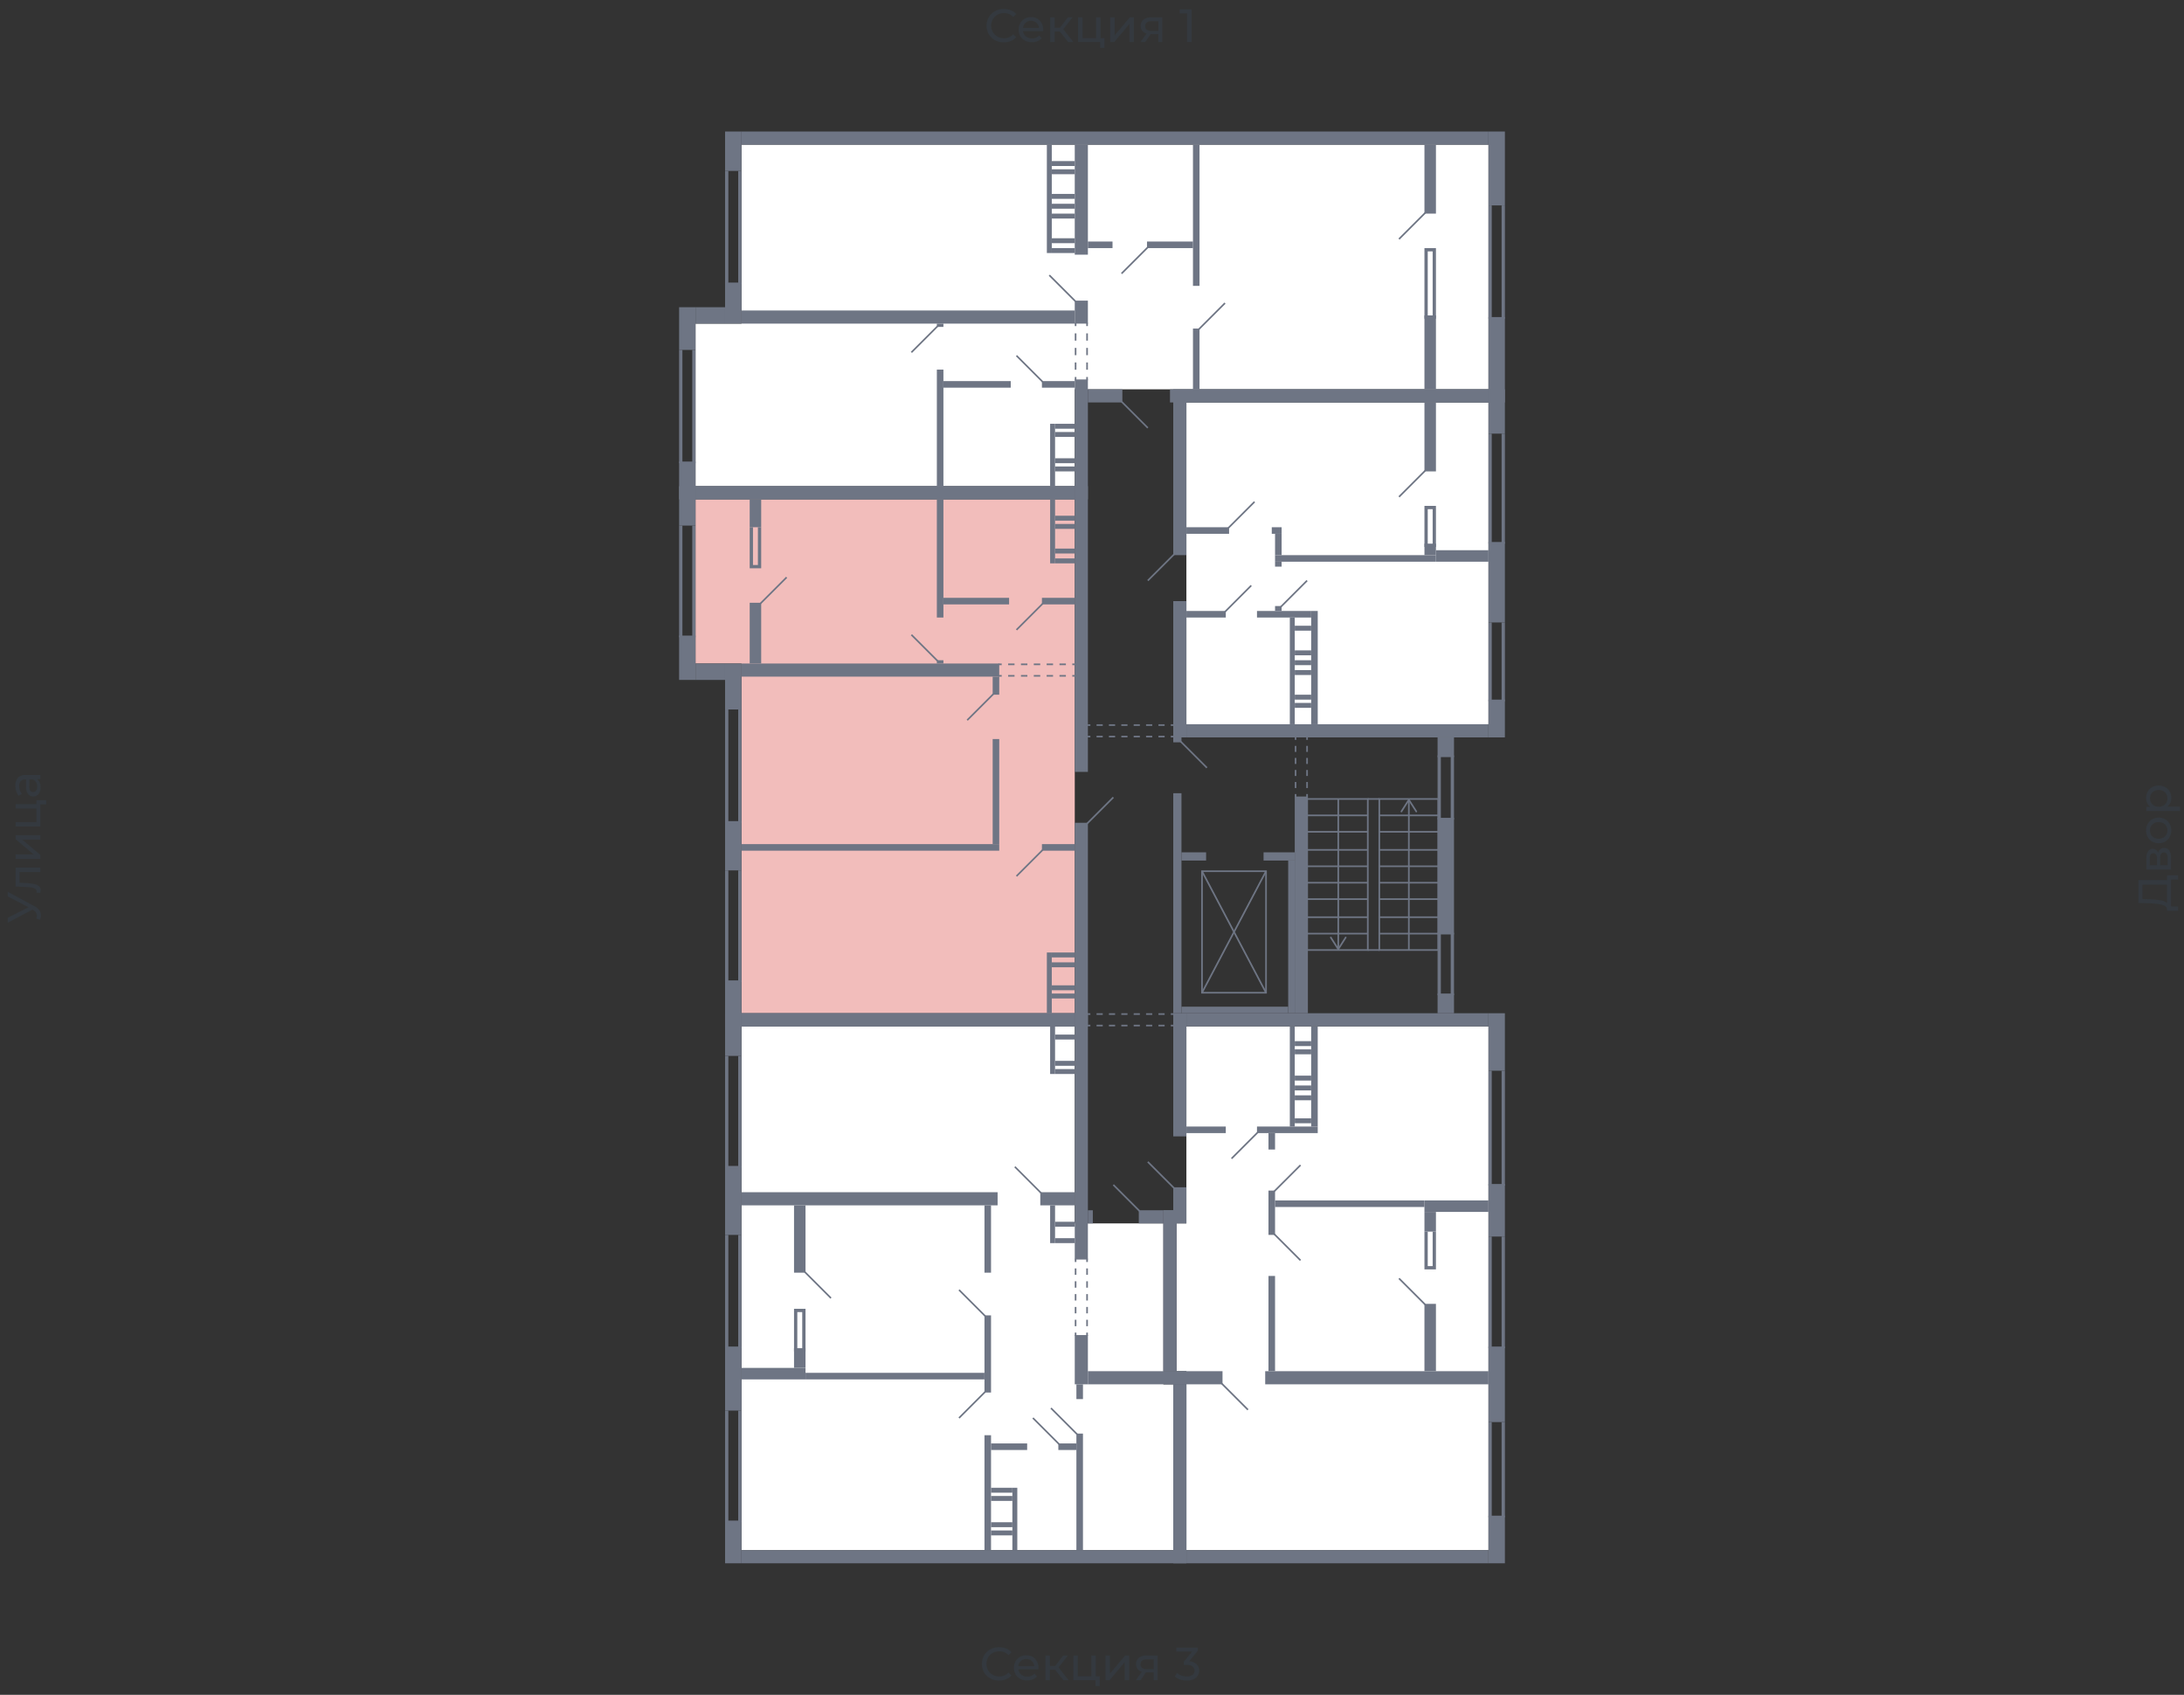 <svg xmlns="http://www.w3.org/2000/svg" width="656" height="509" viewBox="0 0 656 509">
  <rect x="0" y="0" width="656" height="509" fill="#333333" stroke="none"/>
  <title>42-2_2s_2-9fl</title>
  <g id="Слой_2" data-name="Слой 2">
    <g id="_42-2_2s_2-9fl" data-name="42-2_2s_2-9fl">
      <rect width="656" height="509" fill="none"/>
      <g id="hover">
        <polygon id="_42-2_2s_2-9fl_1" data-name="42-2_2s_2-9fl_1" points="356.354 308.25 447.088 308.25 447.088 465.555 356.354 465.555 356.354 411.805 353.396 411.805 353.396 367.424 356.354 367.424 356.354 308.25" fill="white"/>
        <polygon id="_42-2_2s_2-9fl_2" data-name="42-2_2s_2-9fl_2" points="349.451 367.424 349.451 415.75 352.409 415.75 352.409 465.555 222.719 465.555 222.719 308.25 322.822 308.25 322.822 367.424 349.451 367.424" fill="white"/>
        <polygon id="_42-2_2s_2-9fl_3" data-name="42-2_2s_2-9fl_3" points="322.822 304.305 222.719 304.305 222.719 199.271 208.912 199.271 208.912 149.959 322.822 149.959 322.822 304.305" fill="#F2BDBB"/>
        <polygon id="_42-2_2s_2-9fl_4" data-name="42-2_2s_2-9fl_4" points="322.822 146.014 208.912 146.014 208.912 97.195 222.719 97.195 222.719 43.445 447.088 43.445 447.088 116.92 322.822 116.92 322.822 146.014" fill="white"/>
        <polygon id="_42-2_2s_2-9fl_5" data-name="42-2_2s_2-9fl_5" points="356.354 217.516 356.354 180.532 356.354 120.865 447.088 120.865 447.088 217.516 356.354 217.516" fill="white"/>
      </g>
      <g id="o">
        <line x1="447.581" y1="163.273" x2="447.581" y2="130.234" fill="none" stroke="#6e7584" stroke-miterlimit="10" stroke-width="0.986"/>
        <line x1="451.526" y1="163.273" x2="451.526" y2="130.234" fill="none" stroke="#6e7584" stroke-miterlimit="10" stroke-width="0.986"/>
        <line x1="447.581" y1="210.612" x2="447.581" y2="186.943" fill="none" stroke="#6e7584" stroke-miterlimit="10" stroke-width="0.986"/>
        <line x1="451.526" y1="210.612" x2="451.526" y2="186.943" fill="none" stroke="#6e7584" stroke-miterlimit="10" stroke-width="0.986"/>
        <polyline points="428.35 164.259 428.35 152.424 430.815 152.424 430.815 164.259" fill="none" stroke="#6e7584" stroke-miterlimit="10" stroke-width="0.986"/>
        <line x1="222.226" y1="51.335" x2="222.226" y2="85.36" fill="none" stroke="#6e7584" stroke-miterlimit="10" stroke-width="0.986"/>
        <line x1="218.281" y1="51.335" x2="218.281" y2="85.36" fill="none" stroke="#6e7584" stroke-miterlimit="10" stroke-width="0.986"/>
        <line x1="208.419" y1="105.085" x2="208.419" y2="139.11" fill="none" stroke="#6e7584" stroke-miterlimit="10" stroke-width="0.986"/>
        <line x1="204.474" y1="105.085" x2="204.474" y2="139.11" fill="none" stroke="#6e7584" stroke-miterlimit="10" stroke-width="0.986"/>
        <line x1="447.581" y1="61.69" x2="447.581" y2="95.716" fill="none" stroke="#6e7584" stroke-miterlimit="10" stroke-width="0.986"/>
        <line x1="451.526" y1="61.69" x2="451.526" y2="95.716" fill="none" stroke="#6e7584" stroke-miterlimit="10" stroke-width="0.986"/>
        <polyline points="428.35 95.716 428.35 75.005 430.815 75.005 430.815 95.716" fill="none" stroke="#6e7584" stroke-miterlimit="10" stroke-width="0.986"/>
        <line x1="222.226" y1="213.078" x2="222.226" y2="247.103" fill="none" stroke="#6e7584" stroke-miterlimit="10" stroke-width="0.986"/>
        <line x1="218.281" y1="213.078" x2="218.281" y2="247.103" fill="none" stroke="#6e7584" stroke-miterlimit="10" stroke-width="0.986"/>
        <line x1="222.226" y1="261.404" x2="222.226" y2="294.936" fill="none" stroke="#6e7584" stroke-miterlimit="10" stroke-width="0.986"/>
        <line x1="218.281" y1="261.404" x2="218.281" y2="294.936" fill="none" stroke="#6e7584" stroke-miterlimit="10" stroke-width="0.986"/>
        <line x1="208.419" y1="157.849" x2="208.419" y2="191.381" fill="none" stroke="#6e7584" stroke-miterlimit="10" stroke-width="0.986"/>
        <line x1="204.474" y1="157.849" x2="204.474" y2="191.381" fill="none" stroke="#6e7584" stroke-miterlimit="10" stroke-width="0.986"/>
        <polyline points="225.678 158.342 225.678 170.177 228.143 170.177 228.143 158.342" fill="none" stroke="#6e7584" stroke-miterlimit="10" stroke-width="0.986"/>
        <line x1="222.226" y1="317.126" x2="222.226" y2="350.658" fill="none" stroke="#6e7584" stroke-miterlimit="10" stroke-width="0.986"/>
        <line x1="218.281" y1="317.126" x2="218.281" y2="350.658" fill="none" stroke="#6e7584" stroke-miterlimit="10" stroke-width="0.986"/>
        <line x1="222.226" y1="423.64" x2="222.226" y2="457.172" fill="none" stroke="#6e7584" stroke-miterlimit="10" stroke-width="0.986"/>
        <line x1="218.281" y1="423.64" x2="218.281" y2="457.172" fill="none" stroke="#6e7584" stroke-miterlimit="10" stroke-width="0.986"/>
        <line x1="222.226" y1="370.876" x2="222.226" y2="404.901" fill="none" stroke="#6e7584" stroke-miterlimit="10" stroke-width="0.986"/>
        <line x1="218.281" y1="370.876" x2="218.281" y2="404.901" fill="none" stroke="#6e7584" stroke-miterlimit="10" stroke-width="0.986"/>
        <polyline points="238.992 405.888 238.992 393.56 241.458 393.56 241.458 405.888" fill="none" stroke="#6e7584" stroke-miterlimit="10" stroke-width="0.986"/>
        <line x1="447.581" y1="321.564" x2="447.581" y2="356.083" fill="none" stroke="#6e7584" stroke-miterlimit="10" stroke-width="0.986"/>
        <line x1="451.526" y1="321.564" x2="451.526" y2="356.083" fill="none" stroke="#6e7584" stroke-miterlimit="10" stroke-width="0.986"/>
        <line x1="447.581" y1="427.092" x2="447.581" y2="455.693" fill="none" stroke="#6e7584" stroke-miterlimit="10" stroke-width="0.986"/>
        <line x1="451.526" y1="427.092" x2="451.526" y2="455.693" fill="none" stroke="#6e7584" stroke-miterlimit="10" stroke-width="0.986"/>
        <line x1="447.581" y1="371.369" x2="447.581" y2="404.901" fill="none" stroke="#6e7584" stroke-miterlimit="10" stroke-width="0.986"/>
        <line x1="451.526" y1="371.369" x2="451.526" y2="404.901" fill="none" stroke="#6e7584" stroke-miterlimit="10" stroke-width="0.986"/>
        <polyline points="430.815 369.89 430.815 380.739 428.35 380.739 428.35 369.89" fill="none" stroke="#6e7584" stroke-miterlimit="10" stroke-width="0.986"/>
        <line x1="432.295" y1="226.885" x2="432.295" y2="246.117" fill="none" stroke="#6e7584" stroke-miterlimit="10" stroke-width="0.986"/>
        <line x1="436.24" y1="226.885" x2="436.24" y2="246.117" fill="none" stroke="#6e7584" stroke-miterlimit="10" stroke-width="0.986"/>
        <line x1="432.295" y1="298.881" x2="432.295" y2="280.142" fill="none" stroke="#6e7584" stroke-miterlimit="10" stroke-width="0.986"/>
        <line x1="436.24" y1="298.881" x2="436.24" y2="280.142" fill="none" stroke="#6e7584" stroke-miterlimit="10" stroke-width="0.986"/>
      </g>
      <g id="d">
        <line x1="375.833" y1="175.847" x2="367.943" y2="183.737" fill="none" stroke="#6e7584" stroke-miterlimit="10" stroke-width="0.493"/>
        <line x1="376.819" y1="150.698" x2="368.929" y2="158.588" fill="none" stroke="#6e7584" stroke-miterlimit="10" stroke-width="0.493"/>
        <line x1="344.766" y1="174.368" x2="352.656" y2="166.478" fill="none" stroke="#6e7584" stroke-miterlimit="10" stroke-width="0.493"/>
        <line x1="384.709" y1="182.258" x2="392.599" y2="174.368" fill="none" stroke="#6e7584" stroke-miterlimit="10" stroke-width="0.493"/>
        <rect x="344.519" y="166.725" width="7.89" height="13.807" transform="translate(696.929 347.257) rotate(180)" fill="none"/>
        <line x1="420.213" y1="149.219" x2="428.103" y2="141.329" fill="none" stroke="#6e7584" stroke-miterlimit="10" stroke-width="0.493"/>
        <line x1="344.766" y1="74.265" x2="336.876" y2="82.155" fill="none" stroke="#6e7584" stroke-miterlimit="10" stroke-width="0.493"/>
        <line x1="313.206" y1="114.701" x2="305.317" y2="106.811" fill="none" stroke="#6e7584" stroke-miterlimit="10" stroke-width="0.493"/>
        <line x1="360.053" y1="98.921" x2="367.943" y2="91.031" fill="none" stroke="#6e7584" stroke-miterlimit="10" stroke-width="0.493"/>
        <line x1="336.876" y1="120.618" x2="344.766" y2="128.508" fill="none" stroke="#6e7584" stroke-miterlimit="10" stroke-width="0.493"/>
        <line x1="281.647" y1="97.935" x2="273.757" y2="105.825" fill="none" stroke="#6e7584" stroke-miterlimit="10" stroke-width="0.493"/>
        <line x1="315.179" y1="82.648" x2="323.069" y2="90.538" fill="none" stroke="#6e7584" stroke-miterlimit="10" stroke-width="0.493"/>
        <g>
          <line x1="323.069" y1="114.208" x2="323.069" y2="113.221" fill="none" stroke="#6e7584" stroke-miterlimit="10" stroke-width="0.493"/>
          <line x1="323.069" y1="111.037" x2="323.069" y2="99.026" fill="none" stroke="#6e7584" stroke-miterlimit="10" stroke-width="0.493" stroke-dasharray="2.184 2.184"/>
          <line x1="323.069" y1="97.935" x2="323.069" y2="96.948" fill="none" stroke="#6e7584" stroke-miterlimit="10" stroke-width="0.493"/>
        </g>
        <g>
          <line x1="326.521" y1="114.208" x2="326.521" y2="113.221" fill="none" stroke="#6e7584" stroke-miterlimit="10" stroke-width="0.493"/>
          <line x1="326.521" y1="111.037" x2="326.521" y2="99.026" fill="none" stroke="#6e7584" stroke-miterlimit="10" stroke-width="0.493" stroke-dasharray="2.184 2.184"/>
          <line x1="326.521" y1="97.935" x2="326.521" y2="96.948" fill="none" stroke="#6e7584" stroke-miterlimit="10" stroke-width="0.493"/>
        </g>
        <line x1="420.213" y1="71.799" x2="428.103" y2="63.909" fill="none" stroke="#6e7584" stroke-miterlimit="10" stroke-width="0.493"/>
        <line x1="305.317" y1="189.162" x2="313.206" y2="181.272" fill="none" stroke="#6e7584" stroke-miterlimit="10" stroke-width="0.493"/>
        <line x1="290.523" y1="216.283" x2="298.413" y2="208.393" fill="none" stroke="#6e7584" stroke-miterlimit="10" stroke-width="0.493"/>
        <line x1="273.757" y1="190.641" x2="281.647" y2="198.531" fill="none" stroke="#6e7584" stroke-miterlimit="10" stroke-width="0.493"/>
        <line x1="334.411" y1="239.46" x2="326.521" y2="247.35" fill="none" stroke="#6e7584" stroke-miterlimit="10" stroke-width="0.493"/>
        <line x1="313.206" y1="255.24" x2="305.317" y2="263.13" fill="none" stroke="#6e7584" stroke-miterlimit="10" stroke-width="0.493"/>
        <rect x="326.767" y="231.817" width="7.89" height="15.78" fill="none"/>
        <line x1="236.28" y1="173.382" x2="228.39" y2="181.272" fill="none" stroke="#6e7584" stroke-miterlimit="10" stroke-width="0.493"/>
        <g>
          <line x1="299.892" y1="199.517" x2="300.878" y2="199.517" fill="none" stroke="#6e7584" stroke-miterlimit="10" stroke-width="0.493"/>
          <line x1="302.806" y1="199.517" x2="321.119" y2="199.517" fill="none" stroke="#6e7584" stroke-miterlimit="10" stroke-width="0.493" stroke-dasharray="1.928 1.928"/>
          <line x1="322.083" y1="199.517" x2="323.069" y2="199.517" fill="none" stroke="#6e7584" stroke-miterlimit="10" stroke-width="0.493"/>
        </g>
        <g>
          <line x1="299.892" y1="202.969" x2="300.878" y2="202.969" fill="none" stroke="#6e7584" stroke-miterlimit="10" stroke-width="0.493"/>
          <line x1="302.806" y1="202.969" x2="321.119" y2="202.969" fill="none" stroke="#6e7584" stroke-miterlimit="10" stroke-width="0.493" stroke-dasharray="1.928 1.928"/>
          <line x1="322.083" y1="202.969" x2="323.069" y2="202.969" fill="none" stroke="#6e7584" stroke-miterlimit="10" stroke-width="0.493"/>
        </g>
        <line x1="295.947" y1="395.286" x2="288.057" y2="387.396" fill="none" stroke="#6e7584" stroke-miterlimit="10" stroke-width="0.493"/>
        <line x1="295.947" y1="417.969" x2="288.057" y2="425.859" fill="none" stroke="#6e7584" stroke-miterlimit="10" stroke-width="0.493"/>
        <line x1="323.562" y1="430.79" x2="315.672" y2="422.9" fill="none" stroke="#6e7584" stroke-miterlimit="10" stroke-width="0.493"/>
        <line x1="310.248" y1="425.859" x2="318.138" y2="433.749" fill="none" stroke="#6e7584" stroke-miterlimit="10" stroke-width="0.493"/>
        <line x1="304.823" y1="350.412" x2="312.713" y2="358.302" fill="none" stroke="#6e7584" stroke-miterlimit="10" stroke-width="0.493"/>
        <line x1="334.411" y1="355.836" x2="342.3" y2="363.726" fill="none" stroke="#6e7584" stroke-miterlimit="10" stroke-width="0.493"/>
        <g>
          <line x1="326.521" y1="378.026" x2="326.521" y2="379.013" fill="none" stroke="#6e7584" stroke-miterlimit="10" stroke-width="0.493"/>
          <line x1="326.521" y1="380.94" x2="326.521" y2="399.253" fill="none" stroke="#6e7584" stroke-miterlimit="10" stroke-width="0.493" stroke-dasharray="1.928 1.928"/>
          <line x1="326.521" y1="400.217" x2="326.521" y2="401.203" fill="none" stroke="#6e7584" stroke-miterlimit="10" stroke-width="0.493"/>
        </g>
        <g>
          <line x1="323.069" y1="378.026" x2="323.069" y2="379.013" fill="none" stroke="#6e7584" stroke-miterlimit="10" stroke-width="0.493"/>
          <line x1="323.069" y1="380.94" x2="323.069" y2="399.253" fill="none" stroke="#6e7584" stroke-miterlimit="10" stroke-width="0.493" stroke-dasharray="1.928 1.928"/>
          <line x1="323.069" y1="400.217" x2="323.069" y2="401.203" fill="none" stroke="#6e7584" stroke-miterlimit="10" stroke-width="0.493"/>
        </g>
        <line x1="249.594" y1="389.861" x2="241.704" y2="381.971" fill="none" stroke="#6e7584" stroke-miterlimit="10" stroke-width="0.493"/>
        <line x1="366.956" y1="415.503" x2="374.846" y2="423.393" fill="none" stroke="#6e7584" stroke-miterlimit="10" stroke-width="0.493"/>
        <line x1="382.736" y1="370.63" x2="390.626" y2="378.519" fill="none" stroke="#6e7584" stroke-miterlimit="10" stroke-width="0.493"/>
        <line x1="382.736" y1="357.808" x2="390.626" y2="349.919" fill="none" stroke="#6e7584" stroke-miterlimit="10" stroke-width="0.493"/>
        <line x1="344.766" y1="348.932" x2="352.656" y2="356.822" fill="none" stroke="#6e7584" stroke-miterlimit="10" stroke-width="0.493"/>
        <line x1="369.915" y1="347.946" x2="377.805" y2="340.056" fill="none" stroke="#6e7584" stroke-miterlimit="10" stroke-width="0.493"/>
        <rect x="344.519" y="341.289" width="7.89" height="15.287" fill="none"/>
        <line x1="420.213" y1="383.944" x2="428.103" y2="391.834" fill="none" stroke="#6e7584" stroke-miterlimit="10" stroke-width="0.493"/>
        <g>
          <line x1="354.628" y1="222.694" x2="362.518" y2="230.584" fill="none" stroke="#6e7584" stroke-miterlimit="10" stroke-width="0.493"/>
          <g>
            <rect x="392.599" y="239.953" width="18.245" height="45.367" fill="none" stroke="#6e7584" stroke-miterlimit="10" stroke-width="0.493"/>
            <line x1="392.599" y1="280.389" x2="410.844" y2="280.389" fill="none" stroke="#6e7584" stroke-miterlimit="10" stroke-width="0.493"/>
            <line x1="392.599" y1="275.458" x2="410.844" y2="275.458" fill="none" stroke="#6e7584" stroke-miterlimit="10" stroke-width="0.493"/>
            <line x1="392.599" y1="270.033" x2="410.844" y2="270.033" fill="none" stroke="#6e7584" stroke-miterlimit="10" stroke-width="0.493"/>
            <line x1="392.599" y1="265.102" x2="410.844" y2="265.102" fill="none" stroke="#6e7584" stroke-miterlimit="10" stroke-width="0.493"/>
            <line x1="392.599" y1="260.171" x2="410.844" y2="260.171" fill="none" stroke="#6e7584" stroke-miterlimit="10" stroke-width="0.493"/>
            <line x1="392.599" y1="255.24" x2="410.844" y2="255.24" fill="none" stroke="#6e7584" stroke-miterlimit="10" stroke-width="0.493"/>
            <line x1="392.599" y1="249.815" x2="410.844" y2="249.815" fill="none" stroke="#6e7584" stroke-miterlimit="10" stroke-width="0.493"/>
            <line x1="392.599" y1="244.884" x2="410.844" y2="244.884" fill="none" stroke="#6e7584" stroke-miterlimit="10" stroke-width="0.493"/>
            <g>
              <line x1="401.968" y1="239.953" x2="401.968" y2="284.727" fill="none" stroke="#6e7584" stroke-miterlimit="10" stroke-width="0.493"/>
              <path d="M399.6,281.357a.245.245,0,0,1,.34.076l2.027,3.182,2.026-3.182a.247.247,0,1,1,.416.265l-2.234,3.508a.247.247,0,0,1-.416,0l-2.235-3.508a.252.252,0,0,1-.038-.133A.246.246,0,0,1,399.6,281.357Z" fill="#6e7584"/>
            </g>
            <rect x="414.296" y="239.953" width="17.752" height="45.367" fill="none" stroke="#6e7584" stroke-miterlimit="10" stroke-width="0.493"/>
            <line x1="414.296" y1="280.389" x2="432.048" y2="280.389" fill="none" stroke="#6e7584" stroke-miterlimit="10" stroke-width="0.493"/>
            <line x1="414.296" y1="275.458" x2="432.048" y2="275.458" fill="none" stroke="#6e7584" stroke-miterlimit="10" stroke-width="0.493"/>
            <line x1="414.296" y1="270.033" x2="432.048" y2="270.033" fill="none" stroke="#6e7584" stroke-miterlimit="10" stroke-width="0.493"/>
            <line x1="414.296" y1="265.102" x2="432.048" y2="265.102" fill="none" stroke="#6e7584" stroke-miterlimit="10" stroke-width="0.493"/>
            <line x1="414.296" y1="260.171" x2="432.048" y2="260.171" fill="none" stroke="#6e7584" stroke-miterlimit="10" stroke-width="0.493"/>
            <line x1="414.296" y1="255.24" x2="432.048" y2="255.24" fill="none" stroke="#6e7584" stroke-miterlimit="10" stroke-width="0.493"/>
            <line x1="414.296" y1="249.815" x2="432.048" y2="249.815" fill="none" stroke="#6e7584" stroke-miterlimit="10" stroke-width="0.493"/>
            <line x1="414.296" y1="244.884" x2="432.048" y2="244.884" fill="none" stroke="#6e7584" stroke-miterlimit="10" stroke-width="0.493"/>
            <g>
              <line x1="423.172" y1="240.546" x2="423.172" y2="285.32" fill="none" stroke="#6e7584" stroke-miterlimit="10" stroke-width="0.493"/>
              <path d="M420.805,243.916a.248.248,0,0,0,.341-.076l2.026-3.182,2.026,3.182a.247.247,0,0,0,.417-.265l-2.235-3.508a.247.247,0,0,0-.416,0l-2.234,3.508a.25.25,0,0,0-.039.133A.246.246,0,0,0,420.805,243.916Z" fill="#6e7584"/>
            </g>
            <line x1="410.844" y1="239.953" x2="414.296" y2="239.953" fill="none" stroke="#6e7584" stroke-miterlimit="10" stroke-width="0.493"/>
            <line x1="410.844" y1="285.32" x2="414.296" y2="285.32" fill="none" stroke="#6e7584" stroke-miterlimit="10" stroke-width="0.493"/>
          </g>
          <rect x="361.039" y="261.65" width="19.232" height="36.491" fill="none" stroke="#6e7584" stroke-miterlimit="10" stroke-width="0.493"/>
          <line x1="361.039" y1="261.65" x2="380.271" y2="298.141" fill="none" stroke="#6e7584" stroke-miterlimit="10" stroke-width="0.493"/>
          <line x1="361.039" y1="298.141" x2="380.271" y2="261.65" fill="none" stroke="#6e7584" stroke-miterlimit="10" stroke-width="0.493"/>
          <g>
            <line x1="326.521" y1="221.214" x2="327.507" y2="221.214" fill="none" stroke="#6e7584" stroke-miterlimit="10" stroke-width="0.493"/>
            <line x1="329.366" y1="221.214" x2="350.74" y2="221.214" fill="none" stroke="#6e7584" stroke-miterlimit="10" stroke-width="0.493" stroke-dasharray="1.859 1.859"/>
            <line x1="351.67" y1="221.214" x2="352.656" y2="221.214" fill="none" stroke="#6e7584" stroke-miterlimit="10" stroke-width="0.493"/>
          </g>
          <g>
            <line x1="326.521" y1="217.763" x2="327.507" y2="217.763" fill="none" stroke="#6e7584" stroke-miterlimit="10" stroke-width="0.493"/>
            <line x1="329.366" y1="217.763" x2="350.74" y2="217.763" fill="none" stroke="#6e7584" stroke-miterlimit="10" stroke-width="0.493" stroke-dasharray="1.859 1.859"/>
            <line x1="351.67" y1="217.763" x2="352.656" y2="217.763" fill="none" stroke="#6e7584" stroke-miterlimit="10" stroke-width="0.493"/>
          </g>
          <g>
            <line x1="326.521" y1="308.003" x2="327.507" y2="308.003" fill="none" stroke="#6e7584" stroke-miterlimit="10" stroke-width="0.493"/>
            <line x1="329.366" y1="308.003" x2="350.74" y2="308.003" fill="none" stroke="#6e7584" stroke-miterlimit="10" stroke-width="0.493" stroke-dasharray="1.859 1.859"/>
            <line x1="351.67" y1="308.003" x2="352.656" y2="308.003" fill="none" stroke="#6e7584" stroke-miterlimit="10" stroke-width="0.493"/>
          </g>
          <g>
            <line x1="326.521" y1="304.552" x2="327.507" y2="304.552" fill="none" stroke="#6e7584" stroke-miterlimit="10" stroke-width="0.493"/>
            <line x1="329.366" y1="304.552" x2="350.74" y2="304.552" fill="none" stroke="#6e7584" stroke-miterlimit="10" stroke-width="0.493" stroke-dasharray="1.859 1.859"/>
            <line x1="351.67" y1="304.552" x2="352.656" y2="304.552" fill="none" stroke="#6e7584" stroke-miterlimit="10" stroke-width="0.493"/>
          </g>
          <g>
            <line x1="389.147" y1="239.46" x2="389.147" y2="238.474" fill="none" stroke="#6e7584" stroke-miterlimit="10" stroke-width="0.493"/>
            <line x1="389.147" y1="236.666" x2="389.147" y2="223.105" fill="none" stroke="#6e7584" stroke-miterlimit="10" stroke-width="0.493" stroke-dasharray="1.808 1.808"/>
            <line x1="389.147" y1="222.201" x2="389.147" y2="221.214" fill="none" stroke="#6e7584" stroke-miterlimit="10" stroke-width="0.493"/>
          </g>
          <g>
            <line x1="392.599" y1="239.46" x2="392.599" y2="238.474" fill="none" stroke="#6e7584" stroke-miterlimit="10" stroke-width="0.493"/>
            <line x1="392.599" y1="236.666" x2="392.599" y2="223.105" fill="none" stroke="#6e7584" stroke-miterlimit="10" stroke-width="0.493" stroke-dasharray="1.808 1.808"/>
            <line x1="392.599" y1="222.201" x2="392.599" y2="221.214" fill="none" stroke="#6e7584" stroke-miterlimit="10" stroke-width="0.493"/>
          </g>
        </g>
      </g>
      <g id="s">
        <rect x="442.897" y="121.111" width="13.314" height="4.931" transform="translate(573.131 -325.977) rotate(90)" fill="#6e7584"/>
        <rect x="437.472" y="172.396" width="24.163" height="4.931" transform="translate(274.693 624.415) rotate(-90)" fill="#6e7584"/>
        <rect x="443.883" y="213.325" width="11.342" height="4.931" transform="translate(233.764 665.344) rotate(-90)" fill="#6e7584"/>
        <rect x="356.354" y="217.516" width="90.734" height="3.945" fill="#6e7584"/>
        <rect x="356.354" y="116.92" width="90.734" height="3.945" fill="#6e7584"/>
        <rect x="352.409" y="180.532" width="3.945" height="40.929" fill="#6e7584"/>
        <rect x="382.983" y="168.697" width="1.972" height="1.479" fill="#6e7584"/>
        <rect x="382.983" y="182.011" width="1.972" height="1.479" fill="#6e7584"/>
        <rect x="356.354" y="183.491" width="11.835" height="1.972" fill="#6e7584"/>
        <rect x="381.997" y="158.342" width="2.959" height="1.972" fill="#6e7584"/>
        <rect x="356.354" y="158.342" width="12.821" height="1.972" fill="#6e7584"/>
        <rect x="377.558" y="183.491" width="16.273" height="1.972" fill="#6e7584"/>
        <rect x="382.983" y="166.725" width="48.326" height="1.972" fill="#6e7584"/>
        <rect x="352.409" y="116.92" width="3.945" height="49.805" fill="#6e7584"/>
        <rect x="393.831" y="183.491" width="1.972" height="34.025" transform="translate(789.635 401.007) rotate(180)" fill="#6e7584"/>
        <rect x="387.421" y="185.463" width="1.479" height="32.053" transform="translate(776.321 402.979) rotate(180)" fill="#6e7584"/>
        <rect x="388.9" y="187.929" width="4.931" height="1.479" transform="translate(782.732 377.337) rotate(180)" fill="#6e7584"/>
        <rect x="388.9" y="195.326" width="4.931" height="1.479" transform="translate(782.732 392.131) rotate(180)" fill="#6e7584"/>
        <rect x="388.9" y="198.284" width="4.931" height="1.479" transform="translate(782.732 398.048) rotate(180)" fill="#6e7584"/>
        <rect x="388.9" y="201.243" width="4.931" height="1.479" transform="translate(782.732 403.966) rotate(180)" fill="#6e7584"/>
        <rect x="388.9" y="208.64" width="4.931" height="1.479" transform="translate(782.732 418.759) rotate(180)" fill="#6e7584"/>
        <rect x="388.9" y="211.106" width="4.931" height="1.479" transform="translate(782.732 423.69) rotate(180)" fill="#6e7584"/>
        <rect x="382.983" y="160.314" width="1.972" height="6.411" fill="#6e7584"/>
        <rect x="427.857" y="120.865" width="3.452" height="20.711" fill="#6e7584"/>
        <rect x="427.857" y="163.273" width="3.452" height="3.452" fill="#6e7584"/>
        <rect x="431.308" y="165.245" width="15.78" height="3.452" transform="translate(878.397 333.943) rotate(180)" fill="#6e7584"/>
        <rect x="214.089" y="88.565" width="12.328" height="4.931" transform="translate(311.284 -129.222) rotate(90)" fill="#6e7584"/>
        <rect x="214.336" y="42.952" width="11.835" height="4.931" transform="translate(265.671 -174.836) rotate(90)" fill="#6e7584"/>
        <rect x="200.775" y="141.822" width="11.342" height="4.931" transform="translate(350.734 -62.158) rotate(90)" fill="#6e7584"/>
        <rect x="200.036" y="96.209" width="12.821" height="4.931" transform="translate(305.12 -107.772) rotate(90)" fill="#6e7584"/>
        <rect x="222.719" y="93.25" width="100.103" height="3.945" transform="translate(545.541 190.445) rotate(180)" fill="#6e7584"/>
        <rect x="208.912" y="146.014" width="113.911" height="3.945" transform="translate(531.734 295.972) rotate(180)" fill="#6e7584"/>
        <rect x="322.822" y="90.291" width="3.945" height="6.904" transform="translate(649.589 187.486) rotate(180)" fill="#6e7584"/>
        <rect x="322.822" y="113.961" width="3.945" height="35.998" transform="translate(649.589 263.92) rotate(180)" fill="#6e7584"/>
        <rect x="326.767" y="72.539" width="7.397" height="1.972" fill="#6e7584"/>
        <rect x="322.822" y="43.445" width="3.945" height="33.039" transform="translate(649.589 119.929) rotate(180)" fill="#6e7584"/>
        <rect x="436.733" y="105.578" width="25.642" height="4.931" transform="translate(341.51 557.597) rotate(-90)" fill="#6e7584"/>
        <rect x="438.459" y="48.13" width="22.19" height="4.931" transform="translate(500.149 -398.959) rotate(90)" fill="#6e7584"/>
        <rect x="222.719" y="39.5" width="224.369" height="3.945" fill="#6e7584"/>
        <rect x="351.423" y="116.92" width="95.665" height="3.945" fill="#6e7584"/>
        <rect x="358.327" y="98.674" width="1.972" height="18.245" fill="#6e7584"/>
        <rect x="344.519" y="72.539" width="13.807" height="1.972" fill="#6e7584"/>
        <rect x="314.439" y="43.445" width="1.479" height="32.546" transform="translate(630.358 119.436) rotate(180)" fill="#6e7584"/>
        <rect x="358.327" y="43.445" width="1.972" height="42.408" fill="#6e7584"/>
        <rect x="315.919" y="71.553" width="6.904" height="1.479" transform="translate(638.741 144.585) rotate(180)" fill="#6e7584"/>
        <rect x="315.919" y="74.511" width="6.904" height="1.479" transform="translate(638.741 150.502) rotate(180)" fill="#6e7584"/>
        <rect x="315.919" y="64.156" width="6.904" height="1.479" transform="translate(638.741 129.791) rotate(180)" fill="#6e7584"/>
        <rect x="315.919" y="58.239" width="6.904" height="1.479" transform="translate(638.741 117.956) rotate(180)" fill="#6e7584"/>
        <rect x="315.919" y="61.197" width="6.904" height="1.479" transform="translate(638.741 123.874) rotate(180)" fill="#6e7584"/>
        <rect x="315.919" y="50.842" width="6.904" height="1.479" transform="translate(638.741 103.163) rotate(180)" fill="#6e7584"/>
        <rect x="315.919" y="48.376" width="6.904" height="1.479" transform="translate(638.741 98.232) rotate(180)" fill="#6e7584"/>
        <rect x="312.96" y="114.454" width="9.862" height="1.972" fill="#6e7584"/>
        <rect x="283.373" y="114.454" width="20.218" height="1.972" fill="#6e7584"/>
        <rect x="315.425" y="127.275" width="1.479" height="18.739" transform="translate(632.33 273.289) rotate(180)" fill="#6e7584"/>
        <rect x="316.905" y="140.096" width="5.917" height="1.479" transform="translate(639.727 281.672) rotate(180)" fill="#6e7584"/>
        <rect x="316.905" y="137.631" width="5.917" height="1.479" transform="translate(639.727 276.741) rotate(180)" fill="#6e7584"/>
        <rect x="316.905" y="129.741" width="5.917" height="1.479" transform="translate(639.727 260.961) rotate(180)" fill="#6e7584"/>
        <rect x="316.905" y="127.275" width="5.917" height="1.479" transform="translate(639.727 256.03) rotate(180)" fill="#6e7584"/>
        <rect x="281.4" y="111.002" width="1.972" height="35.011" transform="translate(564.773 257.016) rotate(180)" fill="#6e7584"/>
        <rect x="281.4" y="97.195" width="1.972" height="0.986" fill="#6e7584"/>
        <rect x="326.767" y="116.92" width="10.356" height="3.945" fill="#6e7584"/>
        <rect x="208.912" y="92.264" width="8.876" height="4.931" fill="#6e7584"/>
        <rect x="427.857" y="43.445" width="3.452" height="20.711" fill="#6e7584"/>
        <rect x="427.857" y="94.729" width="3.452" height="22.19" transform="translate(859.165 211.649) rotate(-180)" fill="#6e7584"/>
        <rect x="212.857" y="251.541" width="14.794" height="4.931" transform="translate(-33.753 474.26) rotate(-90)" fill="#6e7584"/>
        <rect x="213.35" y="298.881" width="13.807" height="4.931" transform="translate(-81.093 521.6) rotate(-90)" fill="#6e7584"/>
        <rect x="217.788" y="199.271" width="4.931" height="13.807" fill="#6e7584"/>
        <rect x="199.789" y="195.079" width="13.314" height="4.931" transform="translate(403.991 -8.901) rotate(90)" fill="#6e7584"/>
        <rect x="200.529" y="149.466" width="11.835" height="4.931" transform="translate(358.377 -54.515) rotate(90)" fill="#6e7584"/>
        <rect x="222.719" y="304.305" width="100.103" height="3.945" transform="translate(545.541 612.555) rotate(180)" fill="#6e7584"/>
        <rect x="222.719" y="199.271" width="77.42" height="3.945" transform="translate(522.858 402.486) rotate(180)" fill="#6e7584"/>
        <rect x="208.912" y="146.014" width="113.911" height="3.945" transform="translate(531.734 295.972) rotate(180)" fill="#6e7584"/>
        <rect x="322.822" y="247.103" width="3.945" height="61.147" transform="translate(649.589 555.353) rotate(180)" fill="#6e7584"/>
        <rect x="298.166" y="203.216" width="1.972" height="5.424" transform="translate(598.305 411.856) rotate(-180)" fill="#6e7584"/>
        <rect x="281.4" y="198.284" width="1.972" height="0.986" transform="translate(564.773 397.555) rotate(180)" fill="#6e7584"/>
        <rect x="312.96" y="253.514" width="9.862" height="1.972" transform="translate(635.782 509) rotate(180)" fill="#6e7584"/>
        <rect x="312.96" y="179.546" width="9.862" height="1.972" transform="translate(635.782 361.064) rotate(-180)" fill="#6e7584"/>
        <rect x="283.373" y="179.546" width="19.725" height="1.972" transform="translate(586.47 361.064) rotate(-180)" fill="#6e7584"/>
        <rect x="222.719" y="253.514" width="77.42" height="1.972" fill="#6e7584"/>
        <rect x="208.912" y="199.271" width="8.876" height="4.931" fill="#6e7584"/>
        <rect x="322.822" y="146.014" width="3.945" height="85.803" fill="#6e7584"/>
        <rect x="281.4" y="149.959" width="1.972" height="35.505" fill="#6e7584"/>
        <rect x="315.425" y="149.959" width="1.479" height="19.232" transform="translate(632.33 319.149) rotate(180)" fill="#6e7584"/>
        <rect x="316.905" y="167.711" width="5.917" height="1.479" transform="translate(639.727 336.901) rotate(180)" fill="#6e7584"/>
        <rect x="316.905" y="164.752" width="5.917" height="1.479" transform="translate(639.727 330.984) rotate(180)" fill="#6e7584"/>
        <rect x="316.905" y="157.356" width="5.917" height="1.479" transform="translate(639.727 316.19) rotate(180)" fill="#6e7584"/>
        <rect x="316.905" y="154.89" width="5.917" height="1.479" transform="translate(639.727 311.259) rotate(180)" fill="#6e7584"/>
        <rect x="314.439" y="286.06" width="1.479" height="18.245" transform="translate(630.358 590.365) rotate(-180)" fill="#6e7584"/>
        <rect x="315.919" y="286.06" width="6.904" height="1.479" transform="translate(638.741 573.599) rotate(-180)" fill="#6e7584"/>
        <rect x="315.919" y="289.018" width="6.904" height="1.479" transform="translate(638.741 579.516) rotate(-180)" fill="#6e7584"/>
        <rect x="315.919" y="295.922" width="6.904" height="1.479" transform="translate(638.741 593.323) rotate(-180)" fill="#6e7584"/>
        <rect x="315.919" y="298.388" width="6.904" height="1.479" transform="translate(638.741 598.255) rotate(-180)" fill="#6e7584"/>
        <rect x="298.166" y="221.954" width="1.972" height="31.56" fill="#6e7584"/>
        <rect x="225.185" y="181.025" width="3.452" height="18.245" fill="#6e7584"/>
        <rect x="225.185" y="149.959" width="3.452" height="8.383" transform="translate(453.821 308.3) rotate(-180)" fill="#6e7584"/>
        <rect x="209.898" y="358.055" width="20.711" height="4.931" transform="translate(-140.267 580.774) rotate(-90)" fill="#6e7584"/>
        <rect x="213.843" y="308.25" width="12.821" height="4.931" transform="translate(530.969 90.462) rotate(90)" fill="#6e7584"/>
        <rect x="213.843" y="460.624" width="12.821" height="4.931" transform="translate(-242.836 683.343) rotate(-90)" fill="#6e7584"/>
        <rect x="210.638" y="411.558" width="19.232" height="4.931" transform="translate(634.278 193.771) rotate(90)" fill="#6e7584"/>
        <rect x="222.719" y="358.055" width="76.927" height="3.945" transform="translate(522.365 720.055) rotate(180)" fill="#6e7584"/>
        <rect x="222.719" y="304.305" width="100.103" height="3.945" transform="translate(545.541 612.555) rotate(180)" fill="#6e7584"/>
        <rect x="222.719" y="465.555" width="129.69" height="3.945" fill="#6e7584"/>
        <rect x="322.822" y="400.956" width="3.945" height="14.794" transform="translate(649.589 816.706) rotate(180)" fill="#6e7584"/>
        <rect x="322.822" y="304.305" width="3.945" height="73.968" transform="translate(649.589 682.578) rotate(180)" fill="#6e7584"/>
        <rect x="312.467" y="358.055" width="10.356" height="3.945" transform="translate(635.289 720.055) rotate(180)" fill="#6e7584"/>
        <rect x="342.054" y="363.479" width="7.397" height="3.945" transform="translate(691.505 730.904) rotate(180)" fill="#6e7584"/>
        <rect x="317.891" y="433.502" width="5.424" height="1.972" transform="translate(641.206 868.977) rotate(180)" fill="#6e7584"/>
        <rect x="297.673" y="433.502" width="10.849" height="1.972" transform="translate(606.195 868.977) rotate(180)" fill="#6e7584"/>
        <rect x="295.701" y="431.037" width="1.972" height="34.518" transform="translate(593.374 896.592) rotate(180)" fill="#6e7584"/>
        <rect x="304.084" y="446.817" width="1.479" height="18.739" transform="translate(609.647 912.372) rotate(180)" fill="#6e7584"/>
        <rect x="297.673" y="449.282" width="6.411" height="1.479" transform="translate(601.757 900.044) rotate(180)" fill="#6e7584"/>
        <rect x="297.673" y="446.817" width="6.411" height="1.479" transform="translate(601.757 895.112) rotate(180)" fill="#6e7584"/>
        <rect x="297.673" y="457.172" width="6.411" height="1.479" transform="translate(601.757 915.823) rotate(180)" fill="#6e7584"/>
        <rect x="297.673" y="459.638" width="6.411" height="1.479" transform="translate(601.757 920.755) rotate(180)" fill="#6e7584"/>
        <rect x="295.701" y="362" width="1.972" height="20.218" transform="translate(593.374 744.218) rotate(180)" fill="#6e7584"/>
        <rect x="295.701" y="395.039" width="1.972" height="23.177" transform="translate(593.374 813.255) rotate(180)" fill="#6e7584"/>
        <rect x="241.951" y="412.298" width="53.75" height="1.972" transform="translate(537.651 826.569) rotate(180)" fill="#6e7584"/>
        <rect x="326.767" y="411.805" width="29.587" height="3.945" fill="#6e7584"/>
        <rect x="352.409" y="415.75" width="3.945" height="53.75" fill="#6e7584"/>
        <rect x="349.451" y="363.479" width="3.945" height="48.326" fill="#6e7584"/>
        <rect x="326.767" y="363.479" width="1.479" height="3.945" fill="#6e7584"/>
        <rect x="323.315" y="415.75" width="1.972" height="4.438" fill="#6e7584"/>
        <rect x="323.315" y="430.544" width="1.972" height="35.011" fill="#6e7584"/>
        <rect x="315.425" y="362" width="1.479" height="11.342" fill="#6e7584"/>
        <rect x="316.905" y="371.862" width="5.917" height="1.479" fill="#6e7584"/>
        <rect x="316.905" y="366.931" width="5.917" height="1.479" fill="#6e7584"/>
        <rect x="315.425" y="308.25" width="1.479" height="14.3" fill="#6e7584"/>
        <rect x="316.905" y="321.071" width="5.917" height="1.479" fill="#6e7584"/>
        <rect x="316.905" y="318.606" width="5.917" height="1.479" fill="#6e7584"/>
        <rect x="316.905" y="310.716" width="5.917" height="1.479" fill="#6e7584"/>
        <rect x="238.499" y="362" width="3.452" height="20.218" fill="#6e7584"/>
        <rect x="238.499" y="404.901" width="3.452" height="5.917" transform="translate(480.45 815.72) rotate(180)" fill="#6e7584"/>
        <rect x="222.719" y="410.819" width="19.232" height="3.452" fill="#6e7584"/>
        <rect x="440.924" y="310.469" width="17.259" height="4.931" transform="translate(762.489 -136.619) rotate(90)" fill="#6e7584"/>
        <rect x="442.404" y="459.884" width="14.3" height="4.931" transform="translate(-12.796 911.904) rotate(-90)" fill="#6e7584"/>
        <rect x="438.212" y="413.284" width="22.683" height="4.931" transform="translate(865.304 -33.804) rotate(90)" fill="#6e7584"/>
        <rect x="441.664" y="361.014" width="15.78" height="4.931" transform="translate(813.033 -86.075) rotate(90)" fill="#6e7584"/>
        <rect x="380.024" y="411.805" width="67.064" height="3.945" fill="#6e7584"/>
        <rect x="356.354" y="304.305" width="90.734" height="3.945" fill="#6e7584"/>
        <rect x="356.354" y="465.555" width="90.734" height="3.945" fill="#6e7584"/>
        <rect x="352.409" y="415.75" width="3.945" height="53.75" fill="#6e7584"/>
        <rect x="352.409" y="304.305" width="3.945" height="36.984" fill="#6e7584"/>
        <rect x="349.451" y="411.805" width="17.752" height="3.945" fill="#6e7584"/>
        <rect x="356.354" y="338.33" width="11.835" height="1.972" fill="#6e7584"/>
        <rect x="377.558" y="338.33" width="18.245" height="1.972" fill="#6e7584"/>
        <rect x="393.831" y="308.25" width="1.972" height="30.08" fill="#6e7584"/>
        <rect x="387.421" y="308.25" width="1.479" height="30.08" fill="#6e7584"/>
        <rect x="381.01" y="340.303" width="1.972" height="4.931" fill="#6e7584"/>
        <rect x="388.9" y="335.865" width="4.931" height="1.479" fill="#6e7584"/>
        <rect x="388.9" y="328.961" width="4.931" height="1.479" fill="#6e7584"/>
        <rect x="388.9" y="323.044" width="4.931" height="1.479" fill="#6e7584"/>
        <rect x="388.9" y="326.002" width="4.931" height="1.479" fill="#6e7584"/>
        <rect x="388.9" y="315.154" width="4.931" height="1.479" fill="#6e7584"/>
        <rect x="388.9" y="312.688" width="4.931" height="1.479" fill="#6e7584"/>
        <rect x="381.01" y="357.562" width="1.972" height="13.314" fill="#6e7584"/>
        <rect x="381.01" y="383.204" width="1.972" height="28.601" fill="#6e7584"/>
        <rect x="352.409" y="356.576" width="3.945" height="10.849" fill="#6e7584"/>
        <rect x="349.451" y="363.479" width="3.945" height="48.326" fill="#6e7584"/>
        <rect x="382.983" y="360.521" width="44.874" height="1.972" fill="#6e7584"/>
        <rect x="427.857" y="391.587" width="3.452" height="20.218" transform="translate(859.165 803.392) rotate(180)" fill="#6e7584"/>
        <rect x="427.857" y="363.972" width="3.452" height="5.917" fill="#6e7584"/>
        <rect x="427.857" y="360.521" width="19.232" height="3.452" transform="translate(874.945 724.493) rotate(180)" fill="#6e7584"/>
        <g>
          <rect x="431.802" y="221.461" width="4.931" height="5.917" fill="#6e7584"/>
          <rect x="431.802" y="298.388" width="4.931" height="5.917" fill="#6e7584"/>
          <rect x="431.802" y="245.624" width="4.931" height="35.011" fill="#6e7584"/>
          <rect x="352.409" y="238.227" width="2.466" height="66.078" fill="#6e7584"/>
          <rect x="386.928" y="258.445" width="1.972" height="45.86" fill="#6e7584"/>
          <rect x="388.9" y="239.213" width="3.945" height="65.092" fill="#6e7584"/>
          <rect x="354.875" y="302.333" width="32.053" height="1.972" fill="#6e7584"/>
          <rect x="354.875" y="255.979" width="7.397" height="2.466" fill="#6e7584"/>
          <rect x="379.531" y="255.979" width="9.369" height="2.466" fill="#6e7584"/>
          <rect x="352.409" y="221.461" width="2.466" height="1.479" fill="#6e7584"/>
        </g>
      </g>
      <g id="t" opacity="0.4">
        <g>
          <path d="M297.442,504.07a4.8,4.8,0,0,1-1.855-1.792,5.247,5.247,0,0,1,0-5.138,4.78,4.78,0,0,1,1.863-1.792,5.445,5.445,0,0,1,2.659-.651,5.564,5.564,0,0,1,2.1.385,4.28,4.28,0,0,1,1.624,1.141l-.91.882a3.652,3.652,0,0,0-2.758-1.162,3.992,3.992,0,0,0-1.974.49,3.54,3.54,0,0,0-1.379,1.351,3.976,3.976,0,0,0,0,3.85,3.547,3.547,0,0,0,1.379,1.351,3.992,3.992,0,0,0,1.974.49,3.658,3.658,0,0,0,2.758-1.176l.91.882a4.342,4.342,0,0,1-1.63,1.148,5.527,5.527,0,0,1-2.107.392A5.426,5.426,0,0,1,297.442,504.07Z" fill="#34424f"/>
          <path d="M311.912,501.347h-6.02a2.334,2.334,0,0,0,.86,1.575,2.811,2.811,0,0,0,1.828.595,2.755,2.755,0,0,0,2.142-.9l.742.868a3.253,3.253,0,0,1-1.254.9,4.717,4.717,0,0,1-3.758-.176,3.439,3.439,0,0,1-1.408-1.35,3.877,3.877,0,0,1-.5-1.96,3.923,3.923,0,0,1,.483-1.946,3.456,3.456,0,0,1,1.33-1.351,3.784,3.784,0,0,1,1.91-.483,3.71,3.71,0,0,1,1.9.483,3.4,3.4,0,0,1,1.3,1.351,4.123,4.123,0,0,1,.468,1.988A4,4,0,0,1,311.912,501.347Zm-5.257-2.506a2.369,2.369,0,0,0-.763,1.54h4.76a2.387,2.387,0,0,0-.763-1.533,2.5,2.5,0,0,0-3.234-.007Z" fill="#34424f"/>
          <path d="M316.909,501.473h-1.54v3.136h-1.344v-7.42h1.344v3.136h1.568l2.408-3.136h1.442l-2.814,3.57,3.01,3.85H319.4Z" fill="#34424f"/>
          <path d="M330.321,503.433v2.954h-1.274v-1.778H322.4v-7.42h1.344v6.244h4.06v-6.244h1.344v6.244Z" fill="#34424f"/>
          <path d="M332.057,497.189H333.4v5.4l4.55-5.4h1.218v7.42h-1.344v-5.4l-4.536,5.4h-1.232Z" fill="#34424f"/>
          <path d="M347.723,497.189v7.42h-1.205v-2.352h-2.31l-1.624,2.352h-1.441l1.806-2.534a2.46,2.46,0,0,1-1.288-.833,2.588,2.588,0,0,1,.419-3.388,3.855,3.855,0,0,1,2.4-.665Zm-4.669,3.745a2.3,2.3,0,0,0,1.407.357h2.057v-2.926h-2q-1.933,0-1.933,1.469A1.293,1.293,0,0,0,343.054,500.934Z" fill="#34424f"/>
          <path d="M359.427,499.814a2.576,2.576,0,0,1,.756,1.911,2.836,2.836,0,0,1-.42,1.519,2.892,2.892,0,0,1-1.253,1.078,4.709,4.709,0,0,1-2.037.4,6.468,6.468,0,0,1-2.017-.315,4.3,4.3,0,0,1-1.582-.875l.644-1.106a3.686,3.686,0,0,0,1.289.763,4.813,4.813,0,0,0,1.666.287,2.761,2.761,0,0,0,1.7-.462,1.51,1.51,0,0,0,.609-1.274,1.481,1.481,0,0,0-.6-1.26,3.039,3.039,0,0,0-1.82-.448h-.784v-.98l2.463-3.024h-4.717v-1.218h6.467v.952l-2.562,3.164A3.5,3.5,0,0,1,359.427,499.814Z" fill="#34424f"/>
        </g>
        <g>
          <path d="M298.856,12.07A4.8,4.8,0,0,1,297,10.278a4.977,4.977,0,0,1-.671-2.57A4.975,4.975,0,0,1,297,5.14a4.78,4.78,0,0,1,1.863-1.792,5.445,5.445,0,0,1,2.659-.651,5.564,5.564,0,0,1,2.1.385,4.28,4.28,0,0,1,1.624,1.141l-.91.882a3.651,3.651,0,0,0-2.757-1.162,3.993,3.993,0,0,0-1.975.49,3.553,3.553,0,0,0-1.379,1.351,3.784,3.784,0,0,0-.5,1.924,3.786,3.786,0,0,0,.5,1.926,3.56,3.56,0,0,0,1.379,1.351,3.993,3.993,0,0,0,1.975.49,3.657,3.657,0,0,0,2.757-1.176l.91.882a4.342,4.342,0,0,1-1.63,1.148,5.527,5.527,0,0,1-2.107.392A5.426,5.426,0,0,1,298.856,12.07Z" fill="#34424f"/>
          <path d="M313.326,9.347h-6.02a2.334,2.334,0,0,0,.86,1.575,2.813,2.813,0,0,0,1.828.595,2.755,2.755,0,0,0,2.142-.9l.742.868a3.253,3.253,0,0,1-1.254.9,4.717,4.717,0,0,1-3.758-.176,3.439,3.439,0,0,1-1.408-1.35,3.877,3.877,0,0,1-.5-1.96,3.923,3.923,0,0,1,.483-1.946,3.462,3.462,0,0,1,1.33-1.351,3.784,3.784,0,0,1,1.91-.483,3.71,3.71,0,0,1,1.9.483,3.4,3.4,0,0,1,1.3,1.351,4.123,4.123,0,0,1,.468,1.988A4,4,0,0,1,313.326,9.347Zm-5.257-2.506a2.369,2.369,0,0,0-.763,1.54h4.76a2.387,2.387,0,0,0-.763-1.533,2.5,2.5,0,0,0-3.234-.007Z" fill="#34424f"/>
          <path d="M318.323,9.473h-1.54v3.136h-1.344V5.189h1.344V8.325h1.568l2.408-3.136H322.2l-2.814,3.57,3.01,3.85h-1.582Z" fill="#34424f"/>
          <path d="M331.735,11.433v2.954h-1.274V12.609h-6.65V5.189h1.344v6.244h4.06V5.189h1.344v6.244Z" fill="#34424f"/>
          <path d="M333.471,5.189h1.344v5.4l4.55-5.4h1.218v7.42h-1.344v-5.4l-4.536,5.4h-1.232Z" fill="#34424f"/>
          <path d="M349.137,5.189v7.42h-1.2V10.257h-2.311L344,12.609h-1.441l1.806-2.534a2.46,2.46,0,0,1-1.288-.833,2.3,2.3,0,0,1-.448-1.45,2.292,2.292,0,0,1,.868-1.938,3.852,3.852,0,0,1,2.394-.665Zm-4.669,3.745a2.3,2.3,0,0,0,1.407.357h2.058V6.365h-2Q344,6.365,344,7.834A1.293,1.293,0,0,0,344.468,8.934Z" fill="#34424f"/>
          <path d="M357.929,2.809v9.8h-1.386V4.027H354.33V2.809Z" fill="#34424f"/>
        </g>
        <g>
          <path d="M650.891,262.864h3.359v1.3h-2.141v8.064l2.141.014v1.3l-3.359-.014v-.476q-.055-.924-1.463-1.3a18.461,18.461,0,0,0-3.97-.462l-3.149-.1v-6.888h8.582Zm-1.876,7.525a3.355,3.355,0,0,1,1.876.833v-5.53h-7.364v4.3l2.057.07A22.962,22.962,0,0,1,649.015,270.389Z" fill="#34424f"/>
          <path d="M650.065,254.674a1.756,1.756,0,0,1,1.512.735,3.725,3.725,0,0,1,.532,2.191v3.57h-7.42v-3.444a3.671,3.671,0,0,1,.5-2.058,1.6,1.6,0,0,1,1.407-.742,1.661,1.661,0,0,1,1.015.315,1.957,1.957,0,0,1,.651.875A1.709,1.709,0,0,1,650.065,254.674Zm-2.184,5.18v-2.016a2.028,2.028,0,0,0-.28-1.169.931.931,0,0,0-.813-.4q-1.062,0-1.063,1.568v2.016Zm2.926-3.416a.909.909,0,0,0-.826-.42.988.988,0,0,0-.855.385,2.085,2.085,0,0,0-.279,1.211v2.24h2.226V257.7A2.392,2.392,0,0,0,650.807,256.438Z" fill="#34424f"/>
          <path d="M651.7,251.384a3.556,3.556,0,0,1-1.351,1.38,4.093,4.093,0,0,1-3.906,0,3.5,3.5,0,0,1-1.344-1.38,4.068,4.068,0,0,1-.483-1.988,4.026,4.026,0,0,1,.483-1.98,3.526,3.526,0,0,1,1.344-1.373,4.086,4.086,0,0,1,3.906,0,3.579,3.579,0,0,1,1.351,1.373,3.977,3.977,0,0,1,.49,1.98A4.018,4.018,0,0,1,651.7,251.384Zm-1.015-3.269a2.318,2.318,0,0,0-.924-.888,3.046,3.046,0,0,0-2.73,0,2.262,2.262,0,0,0-.917.888,2.7,2.7,0,0,0,0,2.562,2.306,2.306,0,0,0,.917.9,3,3,0,0,0,2.73,0,2.364,2.364,0,0,0,.924-.9,2.658,2.658,0,0,0,0-2.562Z" fill="#34424f"/>
          <path d="M645.1,237.734a3.433,3.433,0,0,1,1.33-1.337,4.3,4.3,0,0,1,3.955,0,3.411,3.411,0,0,1,1.337,1.337,3.9,3.9,0,0,1,.476,1.933,3.441,3.441,0,0,1-.308,1.462,3.034,3.034,0,0,1-.9,1.127h3.836V243.6H644.689v-1.288h1.176a2.86,2.86,0,0,1-.931-1.135,3.577,3.577,0,0,1-.315-1.511A3.908,3.908,0,0,1,645.1,237.734Zm5.593.764a2.364,2.364,0,0,0-.924-.9,2.988,2.988,0,0,0-2.73,0,2.306,2.306,0,0,0-.917.9,2.539,2.539,0,0,0-.323,1.28,2.491,2.491,0,0,0,.329,1.267,2.393,2.393,0,0,0,.917.9,2.732,2.732,0,0,0,1.359.33,2.815,2.815,0,0,0,1.365-.323,2.3,2.3,0,0,0,.924-.9,2.643,2.643,0,0,0,0-2.554Z" fill="#34424f"/>
        </g>
        <g>
          <path d="M2.309,267.821l8.079,4.354a3.967,3.967,0,0,1,1.441,1.218,2.664,2.664,0,0,1,.477,1.526,3.283,3.283,0,0,1-.294,1.316l-1.12-.364a2.831,2.831,0,0,0,.181-.924,1.765,1.765,0,0,0-.979-1.526l-.351-.224-7.434,3.948v-1.5l6.216-3.178-6.216-3.262Z" fill="#34424f"/>
          <path d="M4.689,260.555h7.42V261.9H5.865v3.192l1.653.084a17.748,17.748,0,0,1,2.5.266,3.933,3.933,0,0,1,1.6.644,1.467,1.467,0,0,1,.6,1.246,3.176,3.176,0,0,1-.126.826l-1.135-.084a1.5,1.5,0,0,0,.042-.336.909.909,0,0,0-.489-.84,3.1,3.1,0,0,0-1.163-.364q-.672-.084-1.917-.154l-2.745-.126Z" fill="#34424f"/>
          <path d="M4.689,257.952v-1.345h5.4l-5.4-4.549v-1.219h7.42v1.345h-5.4l5.4,4.535v1.233Z" fill="#34424f"/>
          <path d="M10.934,240.312h2.954v1.273H12.109v6.651H4.689v-1.344h6.245v-4.06H4.689v-1.344h6.245Z" fill="#34424f"/>
          <path d="M5.375,233.57a2.92,2.92,0,0,1,2.254-.819h4.48v1.274h-.98a2.127,2.127,0,0,1,.791.959,3.663,3.663,0,0,1,.273,1.477,3.1,3.1,0,0,1-.6,2,1.933,1.933,0,0,1-1.582.749,1.951,1.951,0,0,1-1.576-.715,3.52,3.52,0,0,1-.594-2.267V234.1H7.573a1.717,1.717,0,0,0-1.33.5,2.124,2.124,0,0,0-.462,1.483A3.925,3.925,0,0,0,6,237.372a3.345,3.345,0,0,0,.581,1.064L5.571,239a4.088,4.088,0,0,1-.707-1.372,5.76,5.76,0,0,1-.245-1.695A3.357,3.357,0,0,1,5.375,233.57Zm5.439,1.337a1.964,1.964,0,0,0-.972-.812H8.806v2.072q0,1.709,1.147,1.708a1.035,1.035,0,0,0,.882-.434,1.98,1.98,0,0,0,.322-1.2A2.5,2.5,0,0,0,10.814,234.907Z" fill="#34424f"/>
        </g>
      </g>
    </g>
  </g>
</svg>
